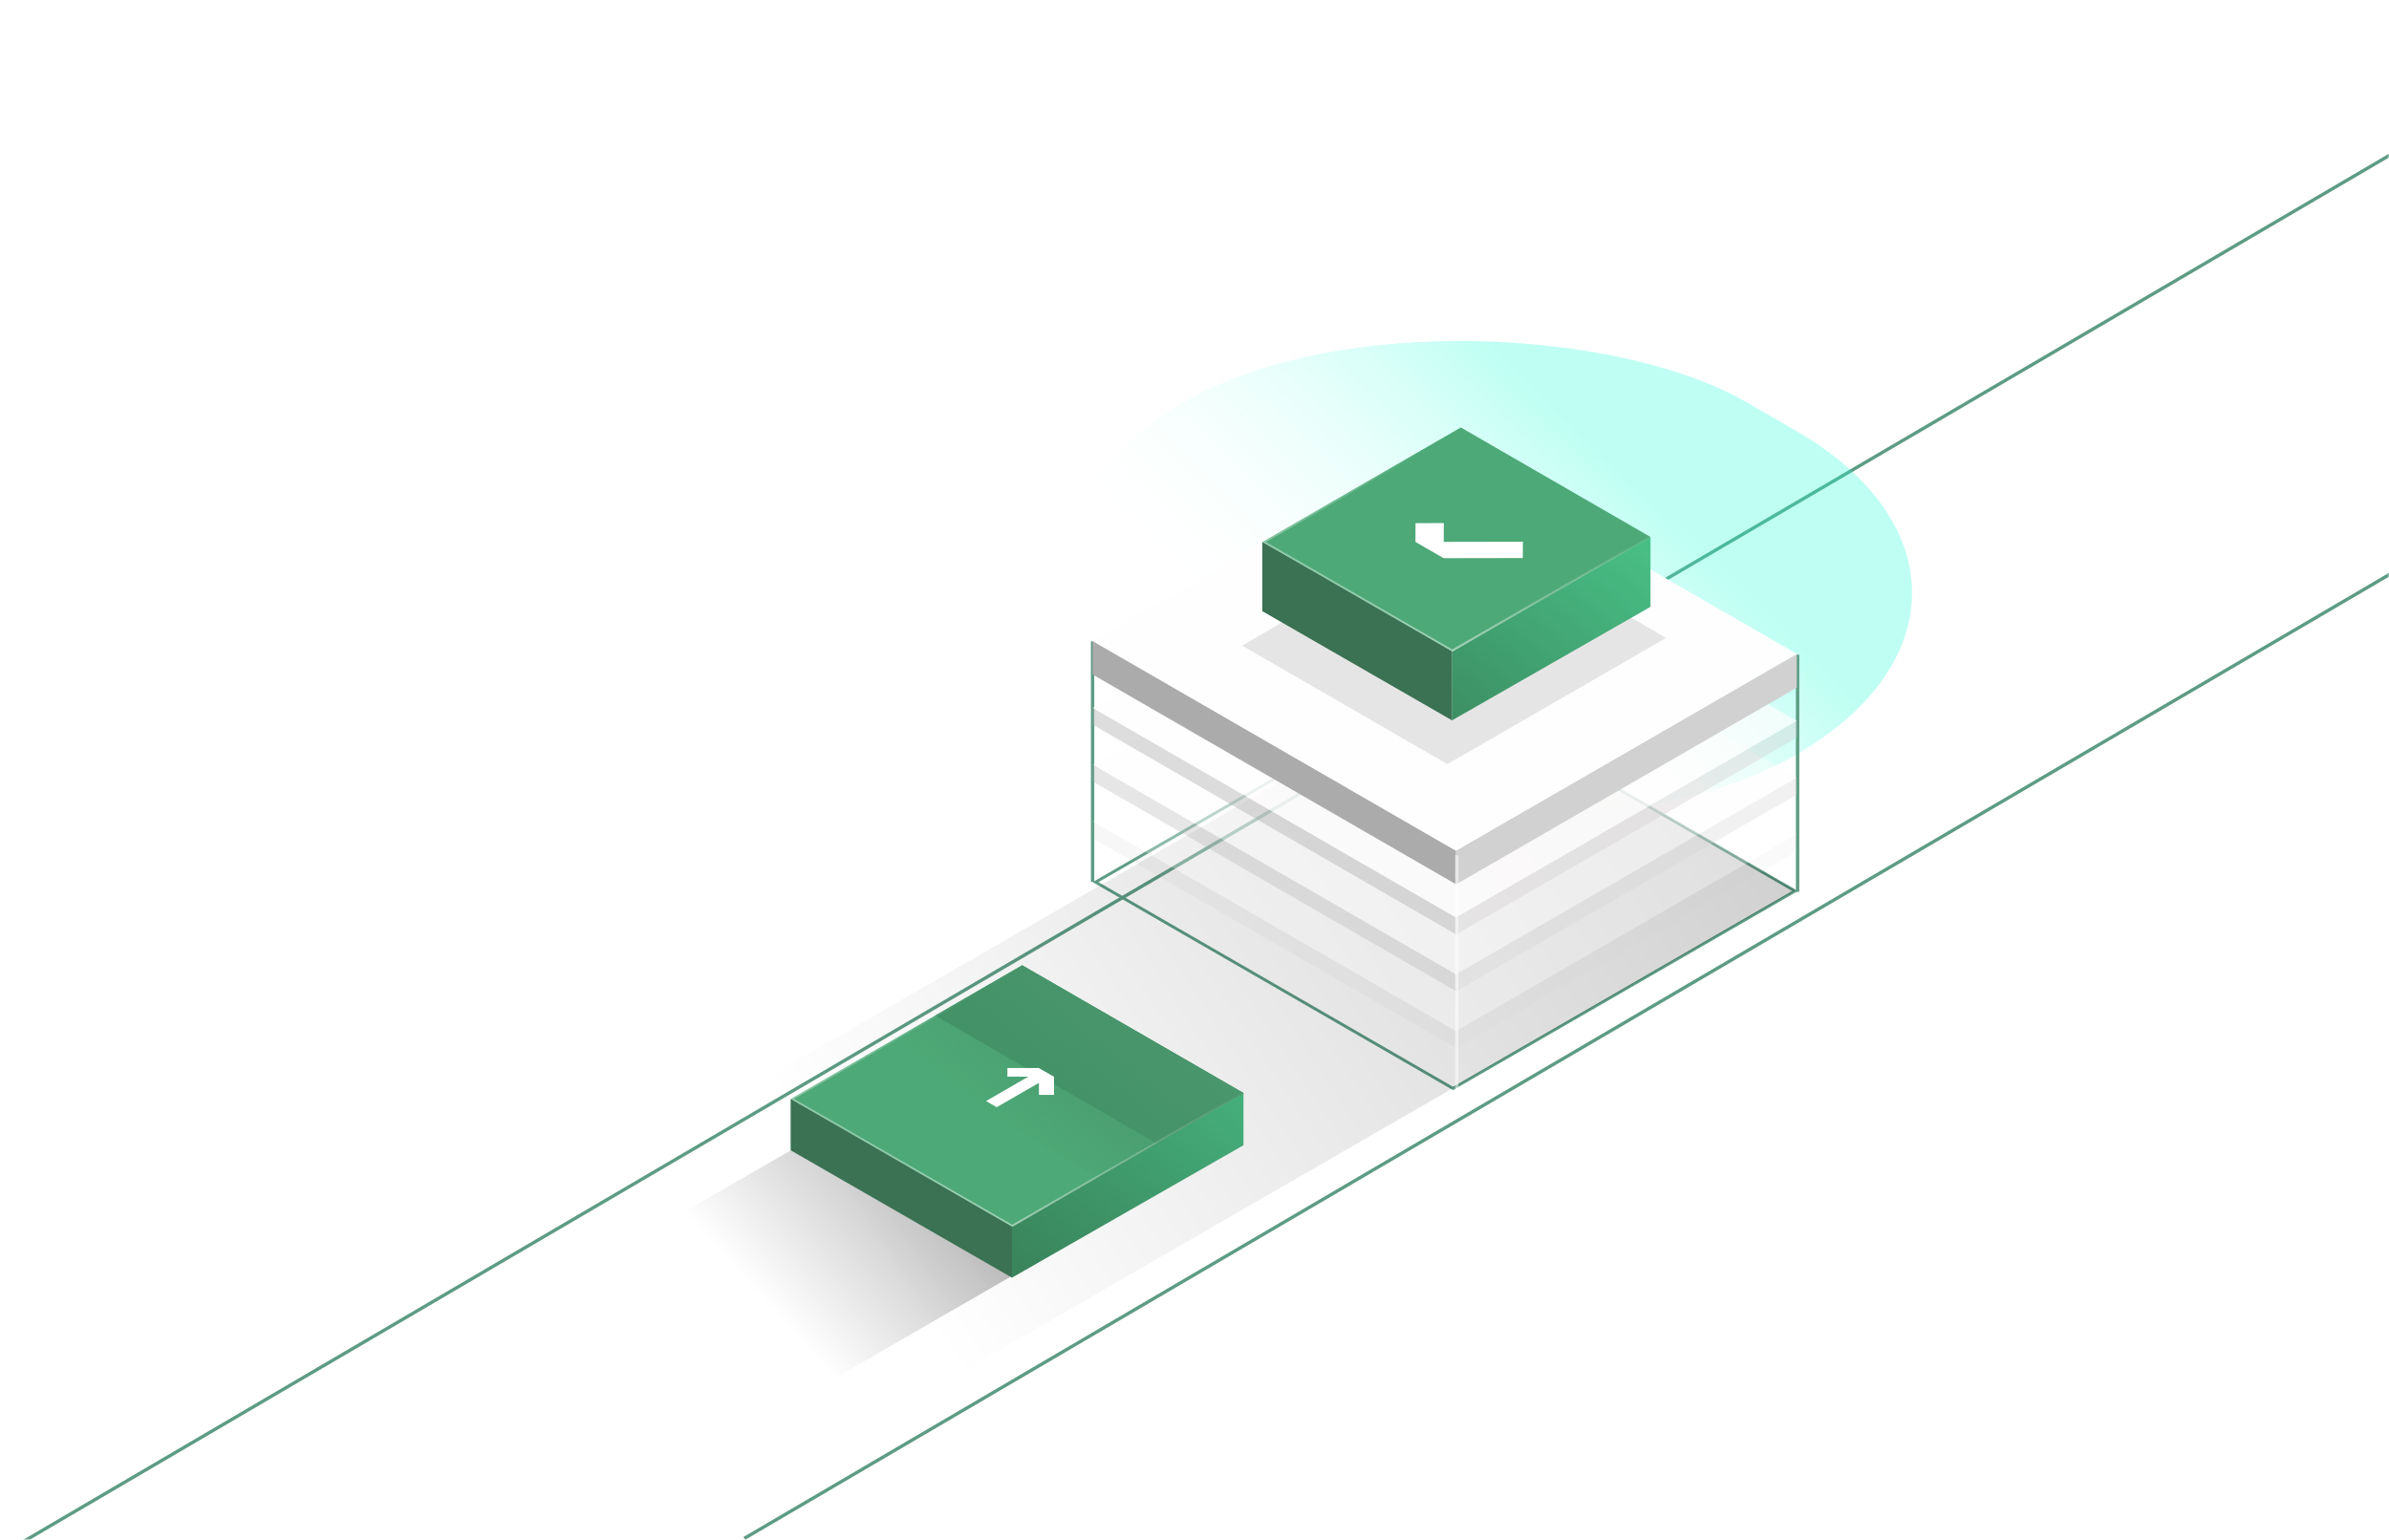 <svg width="715" height="461" viewBox="0 0 715 461" fill="none" xmlns="http://www.w3.org/2000/svg">
<mask id="mask0_3000_26389" style="mask-type:alpha" maskUnits="userSpaceOnUse" x="0" y="42" width="715" height="419">
<rect y="42" width="715" height="419" fill="#2E7A5D"/>
</mask>
<g mask="url(#mask0_3000_26389)">
<path d="M222.749 460.562L739 157.999" stroke="#5D9C84"/>
<path d="M1.749 464.573L716 45.998" stroke="#5D9C84"/>
</g>
<g filter="url(#filter0_f_3000_26389)">
<rect width="194.324" height="211.382" rx="97.162" transform="matrix(0.866 -0.5 0.866 0.5 270.2 168.938)" fill="url(#paint0_linear_3000_26389)"/>
</g>
<rect x="0.866" width="118.227" height="123.534" transform="matrix(0.866 -0.5 0.866 0.5 327.132 264.511)" stroke="#5D9C84"/>
<rect opacity="0.2" width="289.281" height="121.668" transform="matrix(0.866 -0.5 0.866 0.5 181.441 350.406)" fill="url(#paint1_linear_3000_26389)"/>
<path d="M327 264L327 192" stroke="#5D9C84"/>
<path d="M538 267L538 196" stroke="#5D9C84"/>
<path opacity="0.1" d="M327.008 245.891L435.771 308.69L435.775 313.732L327.012 250.933L327.008 245.891Z" fill="#ABABAB"/>
<path opacity="0.1" d="M435.792 308.639L537.754 249.767L537.75 254.875L435.789 313.747L435.792 308.639Z" fill="#D2D1D1"/>
<rect width="117.789" height="125.564" transform="matrix(0.866 -0.5 0.866 0.5 327.009 245.883)" fill="#FFFEFE" fill-opacity="0.3"/>
<path opacity="0.3" d="M327.008 228.891L435.771 291.69L435.775 296.732L327.012 233.933L327.008 228.891Z" fill="#ABABAB"/>
<path opacity="0.3" d="M435.792 291.639L537.754 232.767L537.75 237.875L435.789 296.747L435.792 291.639Z" fill="#D2D1D1"/>
<rect opacity="0.4" width="117.789" height="125.564" transform="matrix(0.866 -0.5 0.866 0.5 327.009 228.883)" fill="#FFFEFE"/>
<path opacity="0.4" d="M327.008 211.891L435.771 274.69L435.775 279.732L327.012 216.933L327.008 211.891Z" fill="#ABABAB"/>
<path opacity="0.4" d="M435.792 274.639L537.754 215.767L537.75 220.875L435.789 279.747L435.792 274.639Z" fill="#D2D1D1"/>
<rect opacity="0.7" width="117.789" height="125.564" transform="matrix(0.866 -0.5 0.866 0.5 327.009 211.883)" fill="#FFFEFE"/>
<path d="M327.008 191.891L435.771 254.69L435.775 264.732L327.012 201.933L327.008 191.891Z" fill="#ABABAB"/>
<path d="M435.792 254.639L537.754 195.767L537.751 205.875L435.789 264.747L435.792 254.639Z" fill="#D2D1D1"/>
<rect width="117.789" height="125.564" transform="matrix(0.866 -0.5 0.866 0.5 327.009 191.883)" fill="#FFFEFE"/>
<rect opacity="0.1" width="75.595" height="70.971" transform="matrix(0.866 -0.5 0.866 0.5 371.744 193.273)" fill="black"/>
<path d="M434.577 215.656V195.118L493.975 160.75V181.662L434.577 215.656Z" fill="url(#paint2_linear_3000_26389)"/>
<path d="M434.577 215.654V194.556L377.795 162.242V182.967L434.577 215.654Z" fill="#3A7253"/>
<rect width="68.554" height="65.573" transform="matrix(0.866 -0.5 0.866 0.5 377.835 162.25)" fill="#4DA977"/>
<path d="M432.087 162.214L432.119 156.596L423.656 156.613L423.622 162.23L432.059 167.101L455.755 167.057L455.784 162.171L432.087 162.214Z" fill="white"/>
<rect opacity="0.5" x="0.546" width="67.923" height="64.942" transform="matrix(0.866 -0.5 0.866 0.5 377.908 162.523)" stroke="url(#paint3_linear_3000_26389)" stroke-width="0.63"/>
<path d="M436 326L436 256" stroke="white" stroke-opacity="0.5"/>
<rect opacity="0.4" width="145.346" height="75.817" transform="matrix(0.866 -0.5 0.866 0.5 180.407 376.867)" fill="url(#paint4_linear_3000_26389)"/>
<path d="M302.872 382.5V367.326L372.161 327.234V342.845L302.872 382.5Z" fill="url(#paint5_linear_3000_26389)"/>
<path d="M302.872 382.492V366.664L236.634 328.969V344.361L302.872 382.492Z" fill="#3A7253"/>
<rect width="79.97" height="76.492" transform="matrix(0.866 -0.5 0.866 0.5 236.682 328.984)" fill="#4DA977"/>
<rect width="30.077" height="76.492" transform="matrix(0.866 -0.5 0.866 0.5 279.891 304.039)" fill="#409165"/>
<rect width="50.412" height="76.492" transform="matrix(0.866 -0.5 0.866 0.5 262.281 314.203)" fill="url(#paint6_linear_3000_26389)"/>
<mask id="mask1_3000_26389" style="mask-type:alpha" maskUnits="userSpaceOnUse" x="236" y="289" width="137" height="79">
<rect width="79.97" height="76.492" transform="matrix(0.866 -0.5 0.866 0.5 236.682 328.984)" fill="#FFFEFE"/>
</mask>
<g mask="url(#mask1_3000_26389)">
<path d="M315.457 322.36L315.457 327.781L310.944 327.781V324.172L298.31 331.465L295.119 329.623L307.753 322.329L301.501 322.329V319.724L310.891 319.724L315.457 322.36Z" fill="white"/>
</g>
<rect opacity="0.5" x="0.505" width="79.387" height="75.909" transform="matrix(0.866 -0.5 0.866 0.5 236.75 329.237)" stroke="url(#paint7_linear_3000_26389)" stroke-width="0.584"/>
<defs>
<filter id="filter0_f_3000_26389" x="219.491" y="0.234" width="452.771" height="345.938" filterUnits="userSpaceOnUse" color-interpolation-filters="sRGB">
<feFlood flood-opacity="0" result="BackgroundImageFix"/>
<feBlend mode="normal" in="SourceGraphic" in2="BackgroundImageFix" result="shape"/>
<feGaussianBlur stdDeviation="50" result="effect1_foregroundBlur_3000_26389"/>
</filter>
<linearGradient id="paint0_linear_3000_26389" x1="169.82" y1="25.831" x2="50.275" y2="-4.735" gradientUnits="userSpaceOnUse">
<stop stop-color="#21FFD7" stop-opacity="0.29"/>
<stop offset="1" stop-color="white" stop-opacity="0"/>
</linearGradient>
<linearGradient id="paint1_linear_3000_26389" x1="364.994" y1="20.48" x2="99.325" y2="-99.355" gradientUnits="userSpaceOnUse">
<stop/>
<stop offset="1" stop-opacity="0"/>
</linearGradient>
<linearGradient id="paint2_linear_3000_26389" x1="434.784" y1="237.697" x2="505.807" y2="151.061" gradientUnits="userSpaceOnUse">
<stop stop-color="#3A855C"/>
<stop offset="1" stop-color="#4BC98D"/>
</linearGradient>
<linearGradient id="paint3_linear_3000_26389" x1="-4.646" y1="71.926" x2="68.871" y2="53.016" gradientUnits="userSpaceOnUse">
<stop stop-color="white"/>
<stop offset="1" stop-color="white" stop-opacity="0"/>
</linearGradient>
<linearGradient id="paint4_linear_3000_26389" x1="120.35" y1="18.544" x2="30.958" y2="-9.715" gradientUnits="userSpaceOnUse">
<stop/>
<stop offset="1" stop-opacity="0"/>
</linearGradient>
<linearGradient id="paint5_linear_3000_26389" x1="303.113" y1="375.955" x2="385.964" y2="274.891" gradientUnits="userSpaceOnUse">
<stop stop-color="#3A855C"/>
<stop offset="1" stop-color="#4BC98D"/>
</linearGradient>
<linearGradient id="paint6_linear_3000_26389" x1="55.925" y1="21.055" x2="4.075" y2="12.459" gradientUnits="userSpaceOnUse">
<stop stop-color="#49956C"/>
<stop offset="1" stop-color="#49956C" stop-opacity="0"/>
</linearGradient>
<linearGradient id="paint7_linear_3000_26389" x1="-5.42" y1="83.904" x2="80.341" y2="61.845" gradientUnits="userSpaceOnUse">
<stop stop-color="white"/>
<stop offset="1" stop-color="white" stop-opacity="0"/>
</linearGradient>
</defs>
</svg>
